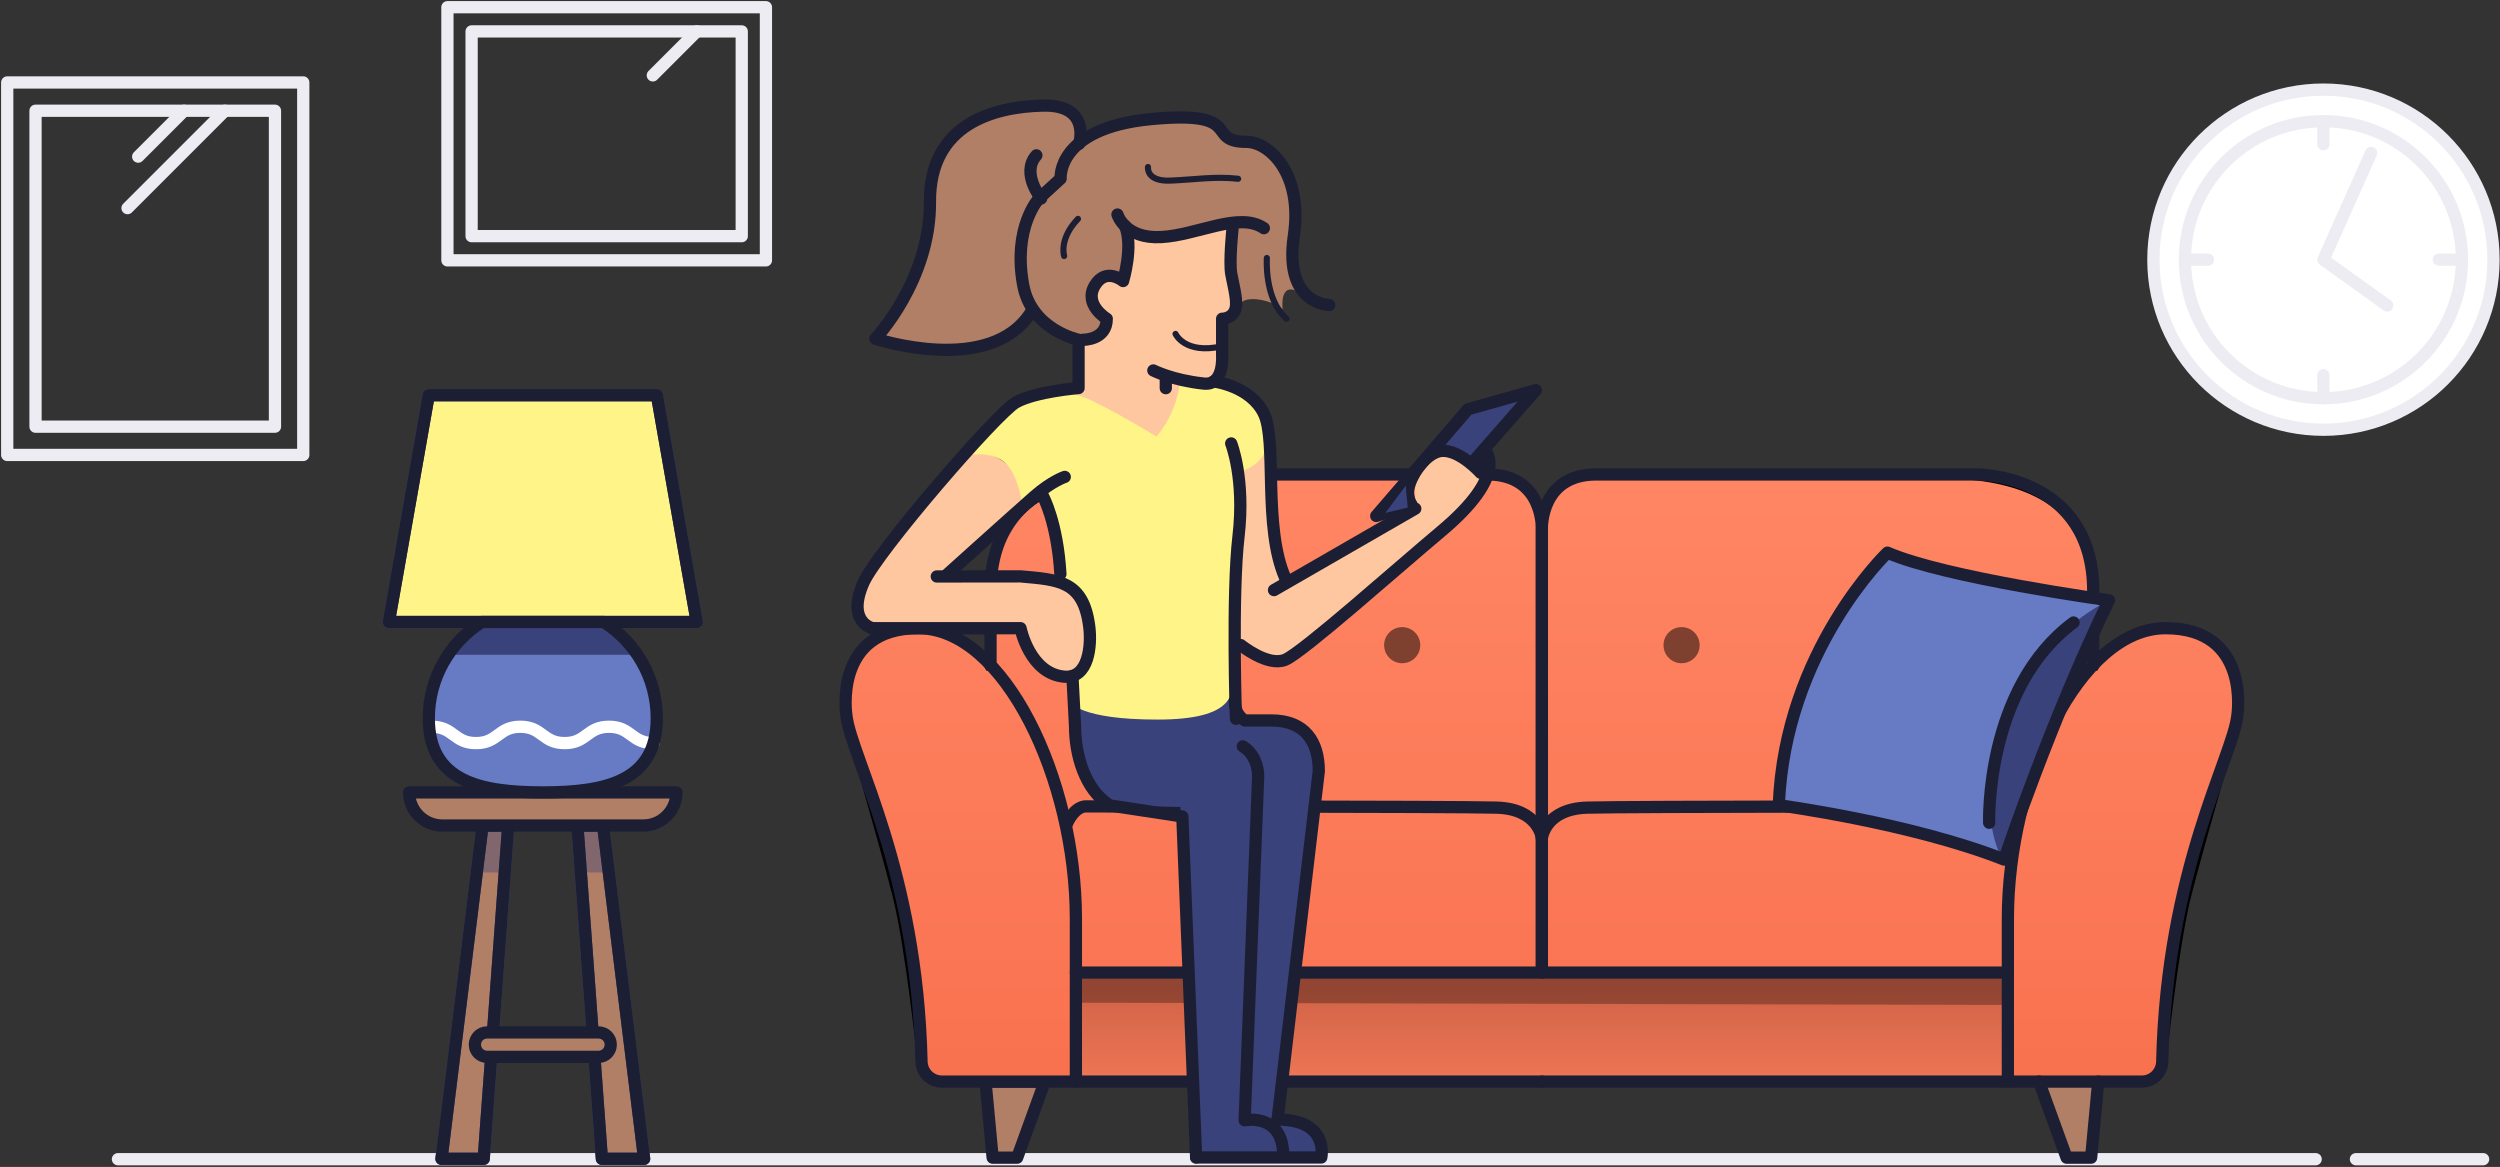 <svg fill="none" height="323" viewBox="0 0 692 323" width="692" xmlns="http://www.w3.org/2000/svg" xmlns:xlink="http://www.w3.org/1999/xlink"><rect x="0" y="0" width="692" height="323" fill="#333333" stroke="none"/><linearGradient id="a"><stop offset="0" stop-color="#ff8563"/><stop offset=".986" stop-color="#f97250"/></linearGradient><linearGradient id="b" gradientUnits="userSpaceOnUse" x1="432.895" x2="432.895" xlink:href="#a" y1="138.799" y2="296.406"/><linearGradient id="c" gradientUnits="userSpaceOnUse" x1="240.261" x2="240.261" xlink:href="#a" y1="138.799" y2="296.406"/><linearGradient id="d" gradientUnits="userSpaceOnUse" x1="539.789" x2="539.789" y1="298.101" y2="271.66"><stop offset=".021" stop-color="#eb7554"/><stop offset=".972" stop-color="#d06247"/></linearGradient><mask id="e" fill="#000" height="172" maskUnits="userSpaceOnUse" width="196" x="424.794" y="129.328"><path d="m424.794 129.328h196v172h-196z" fill="#fff"/><path clip-rule="evenodd" d="m598.513 293.847s3.304-31.85 6.911-46.059c3.607-14.208 13.874-49.665 13.874-49.665s2.994-24.242-19.879-24.242c0 0-13.557-.536-19.91 11.258v-21.441s4.709-32.37-42.168-32.37c-46.878 0-95.516 0-95.516 0s-15.031.249-15.031 15.031v147.488l5.093 5.537h155.865s10.761 1.866 10.761-5.537z" fill="#000" fill-rule="evenodd"/></mask><mask id="f" fill="#000" height="172" maskUnits="userSpaceOnUse" width="196" x="232.16" y="129.328"><path d="m232.16 129.328h196v172h-196z" fill="#fff"/><path clip-rule="evenodd" d="m255.074 293.847s-3.305-31.85-6.911-46.059c-3.607-14.208-13.874-49.665-13.874-49.665s-2.995-24.242 19.879-24.242c0 0 13.556-.536 19.91 11.258v-21.441s-4.71-32.37 42.168-32.37h95.516s15.031.249 15.031 15.031v147.488l-5.093 5.537h-155.865s-10.761 1.866-10.761-5.537z" fill="#000" fill-rule="evenodd"/></mask><path d="m640.97 320.867h-608.322" stroke="#ececf2" stroke-linecap="round" stroke-linejoin="round" stroke-width="3.394"/><path clip-rule="evenodd" d="m272.783 299.383 1.979 21.056h6.789l7.641-21.056" fill="#b17f65" fill-rule="evenodd"/><path d="m272.783 299.383h16.409l-7.641 21.056h-6.789z" style="fill-rule:evenodd;clip-rule:evenodd;stroke:#1c1f34;stroke-width:3.394;stroke-linecap:round;stroke-linejoin:round"/><path clip-rule="evenodd" d="m598.513 293.847s3.304-31.85 6.911-46.059c3.607-14.208 13.874-49.665 13.874-49.665s2.994-24.242-19.879-24.242c0 0-13.557-.536-19.91 11.258v-21.441s4.709-32.37-42.168-32.37c-46.878 0-95.516 0-95.516 0s-15.031.249-15.031 15.031v147.488l5.093 5.537h155.865s10.761 1.866 10.761-5.537z" fill="url(#b)" fill-rule="evenodd"/><path d="m619.298 198.123 1.086.315.025-.087.011-.089zm-19.879-24.242-.045 1.13.023.001h.022zm-19.91 11.258h-1.132l2.128.536zm0-21.441-1.12-.163-.012.081v.082zm-137.684-32.37v-1.131h-.01-.009zm-15.031 162.519h-1.131v.441l.298.325zm5.093 5.537-.832.766.336.365h.496zm155.865 0 .193-1.115-.096-.017h-.097zm10.761-5.537c1.125.117 1.125.117 1.125.116 0 0 0 0 0-.001 0 0 0-.002.001-.004 0-.004.001-.009.001-.017.002-.015.004-.038.008-.068.006-.06.015-.15.028-.268.025-.236.062-.584.111-1.032.097-.897.24-2.195.423-3.796.365-3.204.89-7.623 1.528-12.484 1.277-9.744 2.998-21.196 4.783-28.226l-2.193-.557c-1.823 7.178-3.558 18.756-4.834 28.489-.639 4.877-1.166 9.309-1.533 12.521-.183 1.606-.326 2.908-.424 3.809-.049.45-.086.8-.111 1.038-.013.118-.022.209-.029.27-.003.031-.005.054-.007.07-.001.007-.001.013-.002.017v.005.001s0 0 1.125.117zm8.008-45.78c1.798-7.087 5.262-19.488 8.281-30.131 1.508-5.318 2.904-10.193 3.922-13.738.51-1.773.925-3.213 1.212-4.21.144-.499.256-.886.332-1.149.038-.132.067-.232.087-.299.01-.034.017-.06.022-.077.002-.008.004-.015.005-.019.001-.002.002-.004.002-.005v-.001s0 0-1.086-.315c-1.087-.315-1.087-.315-1.087-.314 0 0 0 0-.001.001 0 .001 0 .003-.001.005-.001.004-.003.011-.006.019-.005.017-.012.043-.022.077-.019.067-.048.168-.086.299-.077.264-.189.652-.333 1.151-.287.997-.703 2.438-1.212 4.212-1.019 3.547-2.416 8.424-3.925 13.746-3.017 10.638-6.49 23.069-8.297 30.191zm12.777-49.944c1.122.139 1.122.138 1.123.137 0 0 0-.001 0-.002s0-.003 0-.005c.001-.004.002-.01.002-.017.002-.015.004-.035.007-.061.006-.051.013-.126.022-.221.018-.19.04-.463.059-.809.039-.692.067-1.673.028-2.848-.079-2.343-.43-5.495-1.535-8.667-1.106-3.177-2.983-6.415-6.137-8.856-3.164-2.449-7.52-4.025-13.448-4.025v2.263c5.508 0 9.355 1.455 12.063 3.551 2.718 2.104 4.381 4.927 5.385 7.811 1.006 2.888 1.336 5.797 1.41 7.999.037 1.098.011 2.01-.025 2.645-.018.317-.038.564-.053.729-.008.082-.014.145-.018.185-.002.02-.004.034-.005.043-.001.004-.001.007-.001.009v.001s0-.001 1.123.138zm-19.879-24.242c.045-1.131.044-1.131.044-1.131-.001 0-.001 0-.002 0s-.002 0-.004 0c-.003 0-.006 0-.011 0-.009-.001-.022-.001-.037-.001-.032-.001-.076-.002-.132-.003-.112-.001-.273-.001-.478.004-.408.009-.991.035-1.708.105-1.431.14-3.405.455-5.59 1.155-4.372 1.4-9.634 4.365-12.988 10.592l1.992 1.073c2.999-5.567 7.692-8.231 11.687-9.511 1.999-.64 3.81-.929 5.12-1.057.653-.064 1.179-.087 1.537-.095.179-.004.315-.004.404-.003.045 0 .078.001.098.002h.021.004-.001s-.001 0 .044-1.13zm-18.779 11.258v-21.441h-2.263v21.441zm-1.131-21.441c1.119.163 1.119.162 1.12.161 0-.001 0-.002 0-.003 0-.002.001-.005.001-.008.001-.006.002-.014.003-.023.003-.02.007-.048.011-.083.008-.07.02-.17.032-.298.025-.256.054-.625.074-1.09.039-.928.039-2.245-.112-3.822-.302-3.149-1.212-7.363-3.655-11.586-4.938-8.534-15.919-16.749-39.642-16.749v2.262c23.154 0 33.257 7.97 37.684 15.621 2.239 3.869 3.081 7.748 3.361 10.668.14 1.458.139 2.67.103 3.511-.017.421-.044.748-.065.966-.01.109-.02.19-.026.243-.003.026-.006.045-.007.056-.001.006-.002.009-.002.011 0 .001 0 .002 0 .001 0-.001 0-.001 1.12.162zm-42.168-33.501c-.092 0-.183 0-.275 0s-.183 0-.275 0c-.091 0-.183 0-.274 0-.092 0-.184 0-.275 0-.092 0-.184 0-.275 0-.092 0-.183 0-.275 0s-.183 0-.275 0-.183 0-.275 0c-.091 0-.183 0-.275 0-.091 0-.183 0-.275 0-.091 0-.183 0-.275 0-.091 0-.183 0-.275 0-.091 0-.183 0-.275 0-.091 0-.183 0-.275 0-.091 0-.183 0-.275 0-.091 0-.183 0-.275 0-.091 0-.183 0-.275 0-.091 0-.183 0-.275 0-.091 0-.183 0-.275 0-.091 0-.183 0-.275 0s-.183 0-.275 0-.183 0-.275 0-.183 0-.275 0-.183 0-.275 0-.183 0-.275 0-.183 0-.275 0-.183 0-.275 0c-.091 0-.183 0-.275 0-.091 0-.183 0-.275 0-.091 0-.183 0-.275 0-.091 0-.183 0-.274 0-.092 0-.184 0-.275 0-.092 0-.183 0-.275 0s-.183 0-.275 0c-.091 0-.183 0-.274 0-.092 0-.184 0-.275 0-.092 0-.183 0-.275 0-.091 0-.183 0-.274 0-.092 0-.183 0-.275 0-.091 0-.183 0-.274 0-.092 0-.183 0-.275 0-.091 0-.183 0-.274 0-.092 0-.183 0-.275 0-.091 0-.183 0-.274 0s-.183 0-.274 0c-.092 0-.183 0-.274 0-.092 0-.183 0-.275 0-.091 0-.182 0-.274 0-.091 0-.182 0-.274 0-.091 0-.182 0-.273 0-.092 0-.183 0-.274 0-.092 0-.183 0-.274 0s-.183 0-.274 0-.182 0-.273 0c-.092 0-.183 0-.274 0s-.182 0-.273 0-.183 0-.274 0-.182 0-.273 0-.182 0-.273 0-.182 0-.273 0-.182 0-.273 0-.182 0-.273 0-.182 0-.273 0-.182 0-.273 0c-.09 0-.181 0-.272 0s-.182 0-.273 0c-.09 0-.181 0-.272 0s-.182 0-.272 0c-.091 0-.182 0-.272 0-.091 0-.182 0-.272 0-.091 0-.182 0-.272 0-.091 0-.182 0-.272 0-.091 0-.181 0-.272 0-.09 0-.181 0-.271 0-.091 0-.181 0-.272 0-.09 0-.181 0-.271 0s-.181 0-.271 0c-.091 0-.181 0-.271 0-.091 0-.181 0-.271 0s-.181 0-.271 0-.18 0-.271 0c-.09 0-.18 0-.27 0s-.18 0-.27 0-.181 0-.271 0-.18 0-.27 0-.18 0-.269 0c-.09 0-.18 0-.27 0s-.18 0-.27 0-.179 0-.269 0-.18 0-.269 0c-.09 0-.18 0-.27 0-.089 0-.179 0-.268 0-.09 0-.18 0-.269 0-.09 0-.179 0-.269 0-.089 0-.179 0-.268 0-.09 0-.179 0-.269 0-.089 0-.178 0-.268 0-.089 0-.178 0-.267 0-.09 0-.179 0-.268 0s-.179 0-.268 0-.178 0-.267 0-.178 0-.267 0-.178 0-.267 0-.178 0-.267 0-.178 0-.267 0c-.088 0-.177 0-.266 0s-.177 0-.266 0-.177 0-.266 0-.177 0-.266 0c-.088 0-.177 0-.265 0-.089 0-.177 0-.266 0-.088 0-.177 0-.265 0s-.177 0-.265 0-.176 0-.265 0c-.088 0-.176 0-.264 0s-.176 0-.265 0c-.088 0-.176 0-.264 0s-.176 0-.263 0c-.088 0-.176 0-.264 0s-.176 0-.263 0c-.088 0-.176 0-.264 0-.087 0-.175 0-.263 0-.087 0-.175 0-.262 0-.088 0-.175 0-.263 0-.087 0-.175 0-.262 0s-.175 0-.262 0-.175 0-.262 0-.174 0-.261 0-.174 0-.261 0c-.088 0-.175 0-.261 0-.087 0-.174 0-.261 0s-.174 0-.261 0-.173 0-.26 0-.173 0-.26 0-.173 0-.26 0c-.086 0-.173 0-.259 0-.087 0-.173 0-.259 0-.087 0-.173 0-.259 0s-.173 0-.259 0-.172 0-.258 0-.172 0-.258 0-.172 0-.258 0-.172 0-.258 0c-.085 0-.171 0-.257 0s-.171 0-.257 0-.171 0-.257 0c-.085 0-.171 0-.256 0s-.171 0-.256 0-.171 0-.256 0-.17 0-.255 0c-.086 0-.171 0-.256 0s-.17 0-.255 0-.169 0-.254 0-.17 0-.255 0c-.084 0-.169 0-.254 0-.084 0-.169 0-.253 0-.085 0-.169 0-.254 0-.084 0-.168 0-.253 0-.084 0-.168 0-.252 0-.085 0-.169 0-.253 0s-.168 0-.252 0-.168 0-.252 0-.168 0-.251 0c-.084 0-.168 0-.251 0-.084 0-.168 0-.251 0-.084 0-.167 0-.251 0-.083 0-.167 0-.25 0s-.167 0-.25 0-.166 0-.249 0-.166 0-.249 0-.166 0-.249 0-.166 0-.249 0c-.082 0-.165 0-.248 0-.082 0-.165 0-.247 0-.083 0-.165 0-.248 0-.082 0-.165 0-.247 0s-.164 0-.247 0c-.082 0-.164 0-.246 0s-.164 0-.246 0-.164 0-.246 0c-.081 0-.163 0-.245 0-.081 0-.163 0-.245 0-.081 0-.163 0-.244 0-.082 0-.163 0-.244 0-.082 0-.163 0-.244 0s-.162 0-.243 0c-.082 0-.163 0-.243 0-.081 0-.162 0-.243 0s-.162 0-.242 0c-.081 0-.162 0-.242 0-.081 0-.161 0-.242 0-.08 0-.16 0-.241 0-.08 0-.16 0-.24 0-.081 0-.161 0-.241 0s-.16 0-.24 0c-.079 0-.159 0-.239 0s-.16 0-.239 0c-.08 0-.159 0-.239 0-.079 0-.159 0-.238 0-.08 0-.159 0-.238 0s-.158 0-.238 0c-.079 0-.158 0-.237 0s-.157 0-.236 0-.158 0-.236 0c-.079 0-.158 0-.236 0-.079 0-.157 0-.236 0-.078 0-.156 0-.235 0-.078 0-.156 0-.234 0s-.156 0-.234 0-.156 0-.234 0-.155 0-.233 0-.155 0-.233 0c-.077 0-.155 0-.232 0-.078 0-.155 0-.232 0s-.155 0-.232 0-.154 0-.231 0-.154 0-.23 0c-.077 0-.154 0-.23 0-.077 0-.154 0-.23 0-.077 0-.153 0-.229 0-.077 0-.153 0-.229 0s-.153 0-.229 0-.152 0-.227 0c-.076 0-.152 0-.228 0s-.151 0-.227 0c-.075 0-.151 0-.226 0-.076 0-.151 0-.226 0-.076 0-.151 0-.226 0s-.15 0-.225 0-.15 0-.224 0c-.075 0-.15 0-.225 0-.074 0-.149 0-.223 0-.075 0-.149 0-.223 0-.075 0-.149 0-.223 0s-.148 0-.222 0-.148 0-.222 0-.147 0-.221 0-.147 0-.221 0c-.073 0-.147 0-.22 0s-.147 0-.22 0-.146 0-.219 0-.146 0-.219 0c-.072 0-.145 0-.218 0-.072 0-.145 0-.217 0-.073 0-.145 0-.218 0-.072 0-.144 0-.216 0s-.145 0-.217 0c-.071 0-.143 0-.215 0s-.144 0-.215 0c-.072 0-.143 0-.215 0-.071 0-.143 0-.214 0s-.142 0-.214 0c-.071 0-.142 0-.213 0-.07 0-.141 0-.212 0s-.141 0-.212 0-.141 0-.211 0c-.071 0-.141 0-.211 0-.071 0-.141 0-.211 0s-.14 0-.209 0c-.07 0-.14 0-.21 0-.069 0-.139 0-.208 0-.07 0-.139 0-.209 0-.069 0-.138 0-.207 0s-.138 0-.207 0-.138 0-.207 0-.137 0-.206 0c-.068 0-.137 0-.205 0-.069 0-.137 0-.205 0s-.136 0-.204 0-.136 0-.204 0-.136 0-.203 0c-.068 0-.135 0-.203 0-.067 0-.135 0-.202 0s-.134 0-.201 0-.134 0-.201 0-.134 0-.2 0c-.067 0-.134 0-.2 0-.067 0-.133 0-.199 0s-.133 0-.199 0-.132 0-.198 0-.131 0-.197 0-.131 0-.197 0c-.065 0-.131 0-.196 0s-.13 0-.195 0c-.066 0-.131 0-.195 0-.065 0-.13 0-.195 0-.064 0-.129 0-.194 0-.064 0-.128 0-.193 0-.064 0-.128 0-.192 0s-.128 0-.192 0-.128 0-.191 0c-.064 0-.128 0-.191 0-.064 0-.127 0-.19 0s-.127 0-.19 0-.126 0-.189 0c-.062 0-.125 0-.188 0-.062 0-.125 0-.187 0-.063 0-.125 0-.187 0-.063 0-.125 0-.187 0s-.124 0-.185 0c-.062 0-.124 0-.185 0-.062 0-.123 0-.185 0-.061 0-.122 0-.184 0-.061 0-.122 0-.183 0s-.121 0-.182 0-.122 0-.182 0c-.061 0-.121 0-.181 0-.061 0-.121 0-.181 0s-.12 0-.18 0-.119 0-.179 0-.119 0-.179 0c-.059 0-.118 0-.177 0-.06 0-.119 0-.178 0s-.118 0-.176 0c-.059 0-.118 0-.176 0-.059 0-.117 0-.175 0-.059 0-.117 0-.175 0s-.116 0-.174 0-.116 0-.173 0c-.058 0-.115 0-.173 0-.057 0-.114 0-.172 0-.057 0-.114 0-.171 0s-.114 0-.17 0c-.057 0-.114 0-.17 0-.057 0-.113 0-.169 0-.057 0-.113 0-.169 0s-.112 0-.167 0c-.056 0-.112 0-.167 0-.056 0-.111 0-.167 0-.055 0-.11 0-.165 0-.056 0-.111 0-.165 0-.055 0-.11 0-.165 0-.054 0-.109 0-.163 0-.055 0-.109 0-.163 0s-.108 0-.162 0-.108 0-.162 0c-.053 0-.107 0-.16 0-.054 0-.107 0-.16 0s-.106 0-.159 0-.106 0-.159 0-.105 0-.158 0c-.052 0-.105 0-.157 0s-.104 0-.156 0-.104 0-.156 0c-.051 0-.103 0-.155 0-.051 0-.102 0-.154 0-.051 0-.102 0-.153 0s-.102 0-.153 0c-.05 0-.101 0-.152 0-.05 0-.1 0-.151 0-.05 0-.1 0-.15 0s-.1 0-.15 0-.099 0-.149 0c-.049 0-.099 0-.148 0s-.098 0-.147 0-.098 0-.147 0-.097 0-.146 0c-.048 0-.097 0-.145 0s-.096 0-.144 0-.096 0-.144 0c-.047 0-.095 0-.143 0-.047 0-.094 0-.142 0-.047 0-.094 0-.141 0s-.094 0-.14 0c-.047 0-.094 0-.14 0s-.093 0-.139 0-.092 0-.138 0-.092 0-.137 0c-.046 0-.092 0-.137 0s-.091 0-.136 0-.09 0-.135 0-.089 0-.134 0c-.044 0-.089 0-.133 0-.045 0-.089 0-.133 0s-.088 0-.132 0c-.043 0-.087 0-.131 0-.043 0-.086 0-.13 0-.043 0-.086 0-.129 0s-.086 0-.129 0c-.042 0-.085 0-.127 0-.043 0-.085 0-.127 0s-.084 0-.126 0-.084 0-.126 0c-.041 0-.083 0-.124 0s-.083 0-.124 0-.082 0-.122 0c-.041 0-.082 0-.122 0-.041 0-.081 0-.122 0-.04 0-.08 0-.12 0s-.08 0-.119 0c-.04 0-.08 0-.119 0s-.079 0-.118 0-.078 0-.117 0-.077 0-.116 0c-.038 0-.077 0-.115 0s-.076 0-.114 0-.076 0-.114 0-.075 0-.113 0c-.037 0-.074 0-.112 0-.037 0-.074 0-.111 0-.036 0-.073 0-.11 0-.036 0-.073 0-.109 0s-.072 0-.108 0-.072 0-.108 0-.071 0-.106 0c-.036 0-.071 0-.106 0s-.07 0-.105 0-.07 0-.104 0c-.035 0-.069 0-.103 0-.035 0-.069 0-.103 0s-.067 0-.101 0-.067 0-.101 0c-.033 0-.066 0-.099 0s-.066 0-.099 0-.065 0-.098 0c-.032 0-.064 0-.097 0-.032 0-.064 0-.096 0s-.063 0-.095 0c-.031 0-.063 0-.094 0s-.062 0-.093 0-.062 0-.093 0c-.03 0-.061 0-.091 0-.031 0-.061 0-.091 0s-.06 0-.09 0c-.029 0-.059 0-.088 0-.03 0-.059 0-.088 0s-.058 0-.087 0-.058 0-.086 0c-.029 0-.057 0-.085 0-.029 0-.057 0-.085 0-.027 0-.055 0-.083 0-.027 0-.055 0-.082 0s-.055 0-.081 0c-.027 0-.054 0-.081 0s-.053 0-.079 0c-.027 0-.053 0-.079 0s-.052 0-.078 0c-.025 0-.051 0-.076 0-.026 0-.051 0-.076 0s-.05 0-.075 0-.049 0-.074 0c-.024 0-.048 0-.073 0-.024 0-.048 0-.072 0-.023 0-.047 0-.07 0-.024 0-.047 0-.07 0-.024 0-.047 0-.07 0-.022 0-.045 0-.068 0-.022 0-.045 0-.067 0s-.044 0-.066 0-.043 0-.065 0-.043 0-.064 0-.043 0-.063 0c-.021 0-.042 0-.063 0-.02 0-.041 0-.061 0s-.04 0-.06 0-.04 0-.06 0c-.019 0-.039 0-.058 0s-.038 0-.057 0-.038 0-.057 0c-.018 0-.037 0-.055 0s-.036 0-.054 0-.036 0-.054 0c-.017 0-.035 0-.052 0s-.034 0-.051 0-.034 0-.051 0c-.016 0-.033 0-.049 0s-.032 0-.048 0-.032 0-.048 0c-.015 0-.031 0-.046 0s-.03 0-.045 0-.03 0-.044 0c-.015 0-.029 0-.044 0-.014 0-.028 0-.042 0s-.027 0-.041 0-.027 0-.04 0-.026 0-.039 0-.026 0-.038 0c-.013 0-.025 0-.038 0-.012 0-.024 0-.036 0-.011 0-.023 0-.035 0-.011 0-.022 0-.033 0-.012 0-.023 0-.033 0-.011 0-.022 0-.032 0-.011 0-.021 0-.031 0s-.02 0-.03 0-.019 0-.029 0c-.009 0-.018 0-.027 0s-.018 0-.027 0c-.008 0-.017 0-.025 0-.009 0-.017 0-.025 0s-.016 0-.023 0c-.008 0-.015 0-.023 0-.007 0-.014 0-.021 0s-.013 0-.02 0-.013 0-.019 0-.012 0-.018 0-.012 0-.017 0c-.006 0-.011 0-.016 0s-.01 0-.015 0-.009 0-.014 0c-.004 0-.008 0-.012 0s-.008 0-.012 0-.007 0-.01 0c-.004 0-.007 0-.01 0s-.005 0-.008 0-.005 0-.007 0-.004 0-.006 0-.004 0-.005 0c-.002 0-.003 0-.004 0s-.002 0-.003 0-.001 0-.002 0v1.131 1.131h.002.003.004.005.006.007.008.01.01.012.012.014.015.016.017.018.019.02.021.023.023.025.025.027.027.029.03.031.032.033.033.035.036.038.038.039.04.041.042.044.044.045.046.048.048.049.051.051.052.054.054.055.057.057.058.06.06.061.063.063.064.065.066.067.068.07.07.07.072.073.074.075.076.076.078.079.079.081.081.082.083.085.085.086.087.088.088.09.091.091.093.093.094.095.096.097.098.099.099.101.101.103.103.104.105.106.106.108.108.109.11.111.112.113.114.114.115.116.117.118.119.119.12.122.122.122.124.124.126.126.127.127.129.129.13.131.132.133.133.134.135.136.137.137.138.139.14.14.141.142.143.144.144.145.146.147.147.148.149.15.15.151.152.153.153.154.155.156.156.157.158.159.159.16.16.162.162.163.163.165.165.165.167.167.167.169.169.17.17.171.172.173.173.174.175.175.176.176.178.177.179.179.18.181.181.182.182.183.184.185.185.185.187.187.187.188.189.19.19.191.191.192.192.193.194.195.195.195.196.197.197.198.199.199.2.2.201.201.202.203.203.204.204.205.205.206.207.207.207.209.208.21.209.211.211.211.212.212.213.214.214.215.215.215.217.216.218.217.218.219.219.22.22.221.221.222.222.223.223.223.225.224.225.226.226.226.227.228.227.229.229.229.23.23.23.231.232.232.232.233.233.234.234.234.235.236.236.236.236.237.238.238.238.239.239.239.24.241.24.241.242.242.242.243.243.243.244.244.244.245.245.246.246.246.247.247.248.247.248.249.249.249.249.25.25.251.251.251.251.252.252.253.252.253.254.253.254.255.254.255.256.255.256.256.256.257.257.257.258.258.258.258.259.259.259.259.26.26.26.261.261.261.261.261.262.262.262.263.262.263.264.263.264.263.264.265.264.265.265.265.266.265.266.266.266.266.267.267.267.267.267.268.268.267.268.269.268.269.269.268.27.269.269.27.27.269.27.271.27.27.271.271.271.271.271.271.272.271.272.272.272.272.272.272.272.273.272.273.273.273.273.273.273.273.274.273.274.273.274.274.274.273.274.274.275.274.274.274.275.274.275.274.275.274.275.275.274.275.275.275.274.275.275.275.275.275.275.275.275.275.275.275.275.275.275.275.275.275.275.275.275.275.275.275.275.275.275.275.274.275.275zm-95.516 1.131c-.019-1.131-.02-1.131-.02-1.131s-.001 0-.002 0-.002 0-.004 0c-.003 0-.008 0-.013 0-.01.001-.024.001-.041.002-.035.001-.083.003-.145.006-.123.006-.298.016-.519.036-.44.038-1.062.109-1.806.244-1.481.267-3.473.788-5.478 1.807-2.009 1.021-4.054 2.554-5.594 4.852-1.546 2.306-2.54 5.317-2.54 9.215h2.262c0-3.493.885-6.057 2.157-7.955 1.278-1.906 2.991-3.206 4.74-4.095 1.753-.891 3.518-1.356 4.855-1.598.666-.12 1.218-.183 1.6-.216.19-.017.338-.026.435-.031.048-.002.084-.003.106-.004.011 0 .019-.001.023-.001h.004s0 0-.001 0c0 0 0 0-.019-1.131zm-16.162 15.031v147.488h2.262v-147.488zm.298 148.254 5.094 5.537 1.665-1.532-5.093-5.537zm5.926 5.902h155.865v-2.263h-155.865zm155.865-1.131c-.194 1.114-.193 1.114-.193 1.115h.001.003c.002.001.005.001.009.002.007.001.017.003.029.005.025.004.059.009.103.016.088.013.213.031.37.05.315.039.76.086 1.293.117 1.057.062 2.496.067 3.955-.182 1.447-.247 3.019-.76 4.246-1.813 1.272-1.092 2.076-2.683 2.076-4.847h-2.263c0 1.537-.54 2.489-1.287 3.13-.79.679-1.909 1.087-3.152 1.299-1.23.21-2.483.211-3.443.154-.476-.028-.871-.069-1.145-.103-.137-.017-.243-.032-.313-.043-.035-.005-.061-.009-.077-.012-.008-.001-.014-.002-.017-.003-.002 0-.003 0-.003 0 .001 0 .001 0-.192 1.115z" fill="#000" mask="url(#e)"/><path clip-rule="evenodd" d="m255.074 293.847s-3.305-31.85-6.911-46.059c-3.607-14.208-13.874-49.665-13.874-49.665s-2.995-24.242 19.879-24.242c0 0 13.556-.536 19.91 11.258v-21.441s-4.71-32.37 42.168-32.37h95.516s15.031.249 15.031 15.031v147.488l-5.093 5.537h-155.865s-10.761 1.866-10.761-5.537z" fill="url(#c)" fill-rule="evenodd"/><path d="m234.289 198.123-1.123.139.011.089.025.087zm19.879-24.242v1.131h.022l.022-.001zm19.91 11.258-.996.536 2.127-.536zm0-21.441h1.131v-.082l-.011-.081zm137.684-32.37.019-1.131h-.01-.009zm15.031 162.519.832.766.299-.325v-.441zm-5.093 5.537v1.131h.496l.336-.365zm-155.865 0v-1.132h-.097l-.096.017zm-10.761-5.537c1.125-.117 1.125-.117 1.125-.117v-.001c0-.001 0-.003 0-.005-.001-.004-.001-.01-.002-.017-.002-.016-.004-.039-.008-.07-.006-.061-.015-.152-.028-.27-.025-.238-.063-.588-.111-1.038-.098-.901-.241-2.203-.425-3.809-.366-3.212-.893-7.644-1.533-12.521-1.276-9.733-3.011-21.311-4.833-28.489l-2.193.557c1.785 7.03 3.505 18.482 4.783 28.226.637 4.861 1.163 9.28 1.528 12.484.183 1.601.326 2.899.423 3.796.049.448.086.796.111 1.032.012.118.022.208.028.268.003.03.006.053.007.068.001.008.002.013.002.017v.004c.001.001.001.001.001.001 0 .001 0 .001 1.125-.116zm-5.815-46.337c-1.808-7.122-5.28-19.553-8.297-30.191-1.509-5.322-2.906-10.199-3.925-13.746-.51-1.774-.925-3.215-1.213-4.212-.144-.499-.256-.887-.332-1.151-.038-.131-.067-.232-.087-.299-.009-.034-.017-.06-.022-.077-.002-.008-.004-.015-.005-.019-.001-.002-.001-.004-.002-.005 0-.001 0-.001 0-.001 0-.001 0-.001-1.087.314s-1.087.315-1.086.315v.001c0 .001.001.003.001.005.002.004.003.011.006.019.005.017.012.043.022.077.019.067.048.167.086.299.076.263.188.65.332 1.149.288.997.703 2.437 1.212 4.21 1.019 3.545 2.415 8.42 3.923 13.738 3.018 10.643 6.482 23.044 8.281 30.131zm-14.97-49.387c1.123-.139 1.123-.138 1.123-.138s0 0 0-.001c0-.002-.001-.005-.001-.009-.001-.009-.003-.023-.005-.043-.004-.04-.011-.103-.018-.185-.016-.165-.036-.412-.053-.729-.036-.635-.063-1.547-.026-2.645.075-2.202.405-5.111 1.41-7.999 1.005-2.884 2.668-5.707 5.386-7.811 2.707-2.096 6.554-3.551 12.063-3.551v-2.263c-5.929 0-10.285 1.576-13.449 4.025-3.153 2.441-5.03 5.679-6.136 8.856-1.105 3.172-1.456 6.324-1.535 8.667-.04 1.175-.011 2.156.028 2.848.019.346.041.619.058.809.009.095.017.17.022.221.003.026.006.046.007.061.001.007.002.013.002.017.001.002.001.004.001.005v.002c0 .001 0 .002 1.123-.137zm19.879-24.242c.044 1.13.044 1.13.044 1.13h-.001.003.021c.021-.001.054-.002.098-.002.09-.001.226-.001.405.003.358.008.883.031 1.537.095 1.31.128 3.121.417 5.12 1.057 3.994 1.28 8.688 3.944 11.687 9.511l1.992-1.073c-3.355-6.227-8.616-9.192-12.989-10.592-2.184-.7-4.159-1.015-5.59-1.155-.716-.07-1.299-.096-1.708-.105-.204-.005-.365-.005-.477-.004-.056.001-.101.002-.132.003-.016 0-.028 0-.037.001-.005 0-.009 0-.012 0-.001 0-.002 0-.003 0s-.002 0-.002 0-.001 0 .044 1.131zm21.041 11.258v-21.441h-2.262v21.441zm-1.131-21.441c1.12-.163 1.12-.163 1.12-.162 0 .001 0 0 0-.001-.001-.002-.001-.005-.002-.011-.001-.011-.004-.03-.007-.056-.007-.053-.016-.134-.026-.243-.022-.218-.048-.545-.066-.966-.035-.841-.036-2.053.104-3.511.28-2.92 1.122-6.799 3.361-10.668 4.427-7.651 14.53-15.621 37.684-15.621v-2.262c-23.724 0-34.705 8.215-39.642 16.749-2.444 4.223-3.354 8.437-3.656 11.586-.151 1.577-.15 2.894-.111 3.822.019.465.049.834.074 1.09.012.128.023.228.032.298.004.035.008.063.01.083.002.009.003.017.004.023 0 .003 0 .006.001.008v.003c0 .001 0 .002 1.12-.161zm42.168-31.239h.275.274.275.275.275.275.275.275.274.275.275.275.275.275.275.275.275.276.275.275.275.275.275.275.275.275.275.274.275.275.275.275.275.274.275.275.275.274.275.274.275.274.274.275.274.274.274.274.274.274.274.274.273.274.274.273.273.274.273.273.273.273.273.272.273.272.273.272.272.272.272.272.272.271.272.271.271.271.271.271.27.271.27.27.27.27.27.269.27.269.269.269.269.269.268.268.268.268.268.267.268.267.267.267.266.267.266.266.266.265.266.265.265.264.265.264.264.264.264.263.263.263.263.262.263.262.261.262.261.261.261.26.261.26.259.26.259.259.259.258.258.258.257.258.257.256.257.256.256.255.255.255.255.254.254.254.253.253.253.253.252.252.251.251.251.25.251.249.25.249.249.248.248.248.248.247.246.247.246.245.245.245.245.244.244.243.243.243.242.242.241.241.241.24.24.24.239.239.238.238.237.237.237.236.236.235.235.235.234.234.233.233.232.232.231.231.231.23.23.229.229.228.228.228.226.227.226.226.225.224.224.224.223.223.222.222.221.22.221.219.22.218.219.217.217.217.216.216.215.215.214.213.213.213.212.211.211.21.21.209.209.208.208.207.207.206.205.205.204.204.203.203.202.201.201.2.2.199.198.198.198.196.197.195.195.194.194.193.193.192.191.191.19.189.189.188.188.187.186.186.185.185.183.183.183.182.181.181.179.18.178.178.177.177.176.175.175.174.173.172.172.172.17.17.169.168.168.167.167.165.165.164.164.163.162.161.161.16.159.159.157.157.157.155.155.154.154.152.152.151.151.15.148.149.147.147.145.146.144.143.143.142.142.14.14.139.138.137.137.135.135.135.133.132.132.131.13.13.128.128.127.126.125.125.123.123.122.121.121.119.119.117.117.117.115.114.114.112.112.111.11.11.108.108.106.106.105.104.103.102.102.1.1.099.097.097.096.096.094.093.093.091.091.089.089.088.087.086.085.084.083.083.081.081.079.079.077.077.076.075.073.073.072.071.07.069.068.067.067.065.064.063.062.062.06.059.059.057.056.056.054.053.053.051.05.05.048.047.047.045.044.043.043.041.04.039.038.037.036.035.034.033.032.031.03.028.028.027.025.025.023.022.022.02.019.018.017.016.015.013.013.012.01.009.009.007.006.005.004.003.001c.001 0 .001 0 .001-1.131s0-1.131-.001-1.131h-.001c-.001 0-.002 0-.003 0s-.002 0-.004 0c-.001 0-.003 0-.005 0s-.004 0-.006 0-.005 0-.007 0c-.003 0-.006 0-.009 0-.002 0-.006 0-.009 0s-.007 0-.01 0c-.004 0-.008 0-.012 0s-.008 0-.013 0c-.004 0-.009 0-.013 0-.005 0-.01 0-.015 0s-.011 0-.016 0c-.006 0-.011 0-.017 0s-.012 0-.018 0-.013 0-.019 0c-.007 0-.014 0-.02 0-.007 0-.014 0-.022 0-.007 0-.014 0-.022 0s-.015 0-.023 0-.017 0-.025 0-.017 0-.025 0c-.009 0-.018 0-.027 0s-.018 0-.028 0c-.009 0-.019 0-.028 0-.01 0-.02 0-.03 0s-.021 0-.031 0-.021 0-.032 0-.022 0-.033 0-.022 0-.034 0c-.011 0-.023 0-.035 0s-.024 0-.036 0-.024 0-.037 0c-.012 0-.025 0-.038 0s-.026 0-.039 0-.027 0-.04 0c-.014 0-.028 0-.041 0-.014 0-.028 0-.043 0-.014 0-.028 0-.043 0-.014 0-.029 0-.044 0s-.03 0-.045 0c-.016 0-.031 0-.047 0-.015 0-.031 0-.047 0s-.032 0-.048 0c-.017 0-.033 0-.05 0-.016 0-.033 0-.05 0s-.034 0-.051 0c-.018 0-.035 0-.053 0-.017 0-.035 0-.053 0s-.036 0-.054 0c-.019 0-.037 0-.056 0-.018 0-.037 0-.056 0s-.038 0-.057 0c-.02 0-.039 0-.059 0-.019 0-.039 0-.059 0s-.04 0-.06 0c-.021 0-.041 0-.062 0-.02 0-.041 0-.062 0s-.042 0-.063 0-.043 0-.064 0c-.022 0-.044 0-.065 0-.022 0-.044 0-.067 0-.022 0-.044 0-.067 0-.022 0-.045 0-.068 0s-.046 0-.069 0-.046 0-.07 0c-.023 0-.047 0-.071 0s-.048 0-.072 0-.048 0-.073 0c-.024 0-.049 0-.073 0-.025 0-.05 0-.075 0s-.051 0-.076 0-.051 0-.077 0c-.025 0-.051 0-.077 0s-.052 0-.079 0c-.026 0-.053 0-.079 0-.027 0-.054 0-.081 0s-.054 0-.081 0-.055 0-.083 0c-.027 0-.055 0-.083 0s-.056 0-.084 0-.057 0-.085 0c-.029 0-.057 0-.086 0s-.058 0-.087 0-.058 0-.088 0c-.029 0-.059 0-.089 0-.029 0-.059 0-.089 0s-.061 0-.091 0-.061 0-.091 0c-.031 0-.062 0-.093 0s-.062 0-.093 0c-.032 0-.063 0-.094 0-.032 0-.064 0-.096 0-.031 0-.063 0-.096 0-.032 0-.064 0-.097 0-.032 0-.065 0-.097 0-.033 0-.066 0-.099 0s-.066 0-.1 0c-.033 0-.067 0-.1 0-.034 0-.068 0-.102 0s-.068 0-.102 0-.069 0-.103 0c-.035 0-.069 0-.104 0s-.07 0-.105 0-.07 0-.106 0c-.035 0-.071 0-.106 0-.036 0-.072 0-.108 0s-.072 0-.108 0c-.037 0-.073 0-.11 0-.036 0-.073 0-.11 0s-.074 0-.111 0-.074 0-.112 0c-.037 0-.075 0-.112 0-.038 0-.076 0-.114 0s-.076 0-.114 0c-.039 0-.077 0-.115 0-.039 0-.078 0-.117 0-.038 0-.077 0-.117 0-.039 0-.078 0-.117 0-.04 0-.079 0-.119 0s-.079 0-.119 0-.08 0-.121 0c-.04 0-.08 0-.121 0-.04 0-.081 0-.122 0s-.082 0-.123 0-.082 0-.123 0c-.042 0-.083 0-.125 0-.041 0-.083 0-.125 0s-.084 0-.126 0-.085 0-.127 0-.085 0-.128 0c-.042 0-.085 0-.128 0s-.086 0-.13 0c-.043 0-.086 0-.13 0-.043 0-.087 0-.131 0s-.087 0-.132 0c-.044 0-.088 0-.132 0s-.089 0-.133 0c-.045 0-.09 0-.135 0-.044 0-.089 0-.135 0-.045 0-.09 0-.135 0-.046 0-.091 0-.137 0s-.091 0-.137 0-.092 0-.138 0c-.047 0-.093 0-.139 0-.047 0-.093 0-.14 0s-.093 0-.14 0-.094 0-.142 0c-.047 0-.094 0-.142 0-.047 0-.095 0-.143 0-.047 0-.095 0-.143 0s-.096 0-.144 0c-.049 0-.097 0-.146 0-.048 0-.097 0-.145 0-.049 0-.098 0-.147 0s-.098 0-.147 0c-.05 0-.099 0-.149 0-.049 0-.099 0-.148 0-.05 0-.1 0-.15 0s-.1 0-.151 0c-.05 0-.1 0-.151 0-.05 0-.101 0-.152 0-.05 0-.101 0-.152 0s-.102 0-.154 0c-.051 0-.102 0-.154 0-.051 0-.103 0-.155 0-.051 0-.103 0-.155 0s-.104 0-.157 0c-.052 0-.104 0-.157 0-.052 0-.105 0-.157 0-.053 0-.106 0-.159 0s-.106 0-.159 0-.107 0-.16 0c-.054 0-.107 0-.161 0-.053 0-.107 0-.161 0s-.108 0-.162 0-.109 0-.163 0-.109 0-.164 0c-.054 0-.109 0-.164 0s-.11 0-.165 0-.11 0-.165 0c-.056 0-.111 0-.167 0-.055 0-.111 0-.167 0s-.112 0-.168 0-.112 0-.168 0-.113 0-.169 0c-.057 0-.113 0-.17 0s-.114 0-.17 0c-.057 0-.114 0-.172 0-.057 0-.114 0-.172 0-.057 0-.114 0-.172 0s-.115 0-.173 0-.116 0-.174 0-.117 0-.175 0-.117 0-.175 0c-.059 0-.117 0-.176 0s-.118 0-.177 0-.118 0-.177 0-.118 0-.178 0c-.059 0-.119 0-.178 0-.06 0-.12 0-.18 0-.059 0-.119 0-.179 0-.061 0-.121 0-.181 0s-.121 0-.181 0c-.061 0-.121 0-.182 0s-.122 0-.183 0-.122 0-.183 0-.122 0-.183 0c-.062 0-.123 0-.185 0-.061 0-.123 0-.185 0s-.124 0-.186 0-.124 0-.186 0-.125 0-.187 0-.125 0-.188 0c-.062 0-.125 0-.188 0s-.126 0-.189 0-.126 0-.189 0-.127 0-.19 0c-.064 0-.127 0-.191 0s-.127 0-.191 0-.128 0-.192 0-.128 0-.193 0c-.064 0-.128 0-.193 0-.064 0-.129 0-.194 0-.064 0-.129 0-.194 0s-.13 0-.195 0-.13 0-.195 0c-.066 0-.131 0-.197 0-.065 0-.131 0-.196 0-.066 0-.132 0-.198 0s-.132 0-.198 0-.132 0-.198 0-.133 0-.199 0c-.067 0-.133 0-.2 0s-.133 0-.2 0-.134 0-.201 0-.134 0-.201 0c-.068 0-.135 0-.202 0-.068 0-.135 0-.203 0s-.135 0-.203 0-.136 0-.204 0-.136 0-.204 0-.137 0-.205 0-.137 0-.205 0c-.069 0-.138 0-.206 0-.069 0-.138 0-.207 0s-.138 0-.207 0-.138 0-.208 0c-.069 0-.138 0-.208 0-.069 0-.139 0-.209 0-.069 0-.139 0-.209 0s-.14 0-.21 0-.14 0-.21 0-.14 0-.211 0c-.07 0-.141 0-.211 0-.071 0-.142 0-.212 0-.071 0-.142 0-.213 0s-.142 0-.213 0-.142 0-.213 0c-.072 0-.143 0-.214 0-.072 0-.143 0-.215 0s-.143 0-.215 0-.144 0-.216 0-.144 0-.216 0-.144 0-.217 0c-.072 0-.144 0-.217 0-.072 0-.145 0-.217 0-.073 0-.146 0-.219 0s-.145 0-.218 0-.146 0-.22 0c-.073 0-.146 0-.219 0-.074 0-.147 0-.221 0-.073 0-.147 0-.22 0-.074 0-.148 0-.221 0-.074 0-.148 0-.222 0s-.148 0-.222 0-.149 0-.223 0-.149 0-.223 0c-.075 0-.149 0-.224 0-.074 0-.149 0-.224 0s-.149 0-.224 0-.15 0-.225 0c-.076 0-.151 0-.226 0s-.151 0-.226 0-.151 0-.227 0c-.075 0-.151 0-.226 0-.076 0-.152 0-.228 0s-.152 0-.228 0-.152 0-.228 0-.153 0-.229 0-.153 0-.229 0c-.077 0-.153 0-.23 0-.076 0-.153 0-.23 0s-.154 0-.231 0c-.076 0-.153 0-.231 0-.077 0-.154 0-.231 0s-.155 0-.232 0-.155 0-.232 0c-.078 0-.155 0-.233 0s-.156 0-.233 0c-.078 0-.156 0-.234 0s-.156 0-.234 0-.156 0-.235 0c-.078 0-.156 0-.235 0-.078 0-.157 0-.235 0-.079 0-.157 0-.236 0s-.157 0-.236 0-.158 0-.237 0-.158 0-.237 0-.158 0-.237 0-.159 0-.238 0-.159 0-.238 0c-.08 0-.159 0-.239 0s-.159 0-.239 0-.16 0-.24 0-.16 0-.24 0-.16 0-.24 0-.16 0-.241 0c-.08 0-.16 0-.241 0-.08 0-.161 0-.241 0-.081 0-.161 0-.242 0s-.161 0-.242 0-.162 0-.243 0-.162 0-.243 0-.162 0-.243 0-.163 0-.244 0-.163 0-.244 0c-.082 0-.163 0-.245 0-.081 0-.163 0-.245 0-.081 0-.163 0-.245 0s-.163 0-.245 0-.164 0-.246 0-.165 0-.247 0-.164 0-.246 0c-.083 0-.165 0-.247 0-.083 0-.165 0-.248 0-.082 0-.165 0-.248 0-.082 0-.165 0-.248 0-.082 0-.165 0-.248 0s-.166 0-.249 0-.166 0-.249 0-.166 0-.25 0c-.083 0-.166 0-.249 0-.084 0-.167 0-.251 0-.083 0-.166 0-.25 0s-.167 0-.251 0c-.083 0-.167 0-.251 0s-.168 0-.251 0c-.084 0-.168 0-.252 0s-.168 0-.252 0-.169 0-.253 0-.168 0-.253 0c-.084 0-.168 0-.253 0-.084 0-.169 0-.253 0-.085 0-.169 0-.254 0-.084 0-.169 0-.254 0-.084 0-.169 0-.254 0s-.17 0-.255 0-.17 0-.255 0-.17 0-.255 0-.17 0-.255 0c-.086 0-.171 0-.256 0s-.171 0-.256 0c-.086 0-.171 0-.257 0-.085 0-.171 0-.256 0-.086 0-.172 0-.257 0-.086 0-.172 0-.258 0-.085 0-.171 0-.257 0s-.172 0-.258 0-.172 0-.258 0-.172 0-.258 0c-.087 0-.173 0-.259 0s-.173 0-.259 0-.173 0-.259 0c-.087 0-.173 0-.26 0-.086 0-.173 0-.259 0-.087 0-.174 0-.26 0-.087 0-.174 0-.261 0-.086 0-.173 0-.26 0s-.174 0-.261 0-.174 0-.261 0-.174 0-.261 0-.174 0-.262 0c-.087 0-.174 0-.261 0-.088 0-.175 0-.262 0-.088 0-.175 0-.263 0-.087 0-.174 0-.262 0s-.175 0-.263 0c-.087 0-.175 0-.263 0-.087 0-.175 0-.263 0s-.175 0-.263 0-.176 0-.264 0-.176 0-.264 0-.176 0-.264 0-.176 0-.264 0-.176 0-.265 0c-.088 0-.176 0-.264 0-.089 0-.177 0-.265 0-.089 0-.177 0-.265 0-.089 0-.177 0-.266 0-.088 0-.177 0-.265 0-.089 0-.178 0-.266 0-.089 0-.177 0-.266 0s-.178 0-.266 0c-.089 0-.178 0-.267 0s-.177 0-.266 0-.178 0-.267 0-.178 0-.267 0-.178 0-.267 0-.178 0-.268 0c-.089 0-.178 0-.267 0s-.179 0-.268 0-.178 0-.268 0c-.089 0-.178 0-.268 0-.089 0-.179 0-.268 0s-.179 0-.268 0c-.09 0-.179 0-.269 0s-.179 0-.269 0c-.089 0-.179 0-.269 0-.089 0-.179 0-.269 0s-.179 0-.269 0-.18 0-.27 0c-.089 0-.179 0-.269 0s-.18 0-.27 0-.18 0-.27 0-.18 0-.27 0-.18 0-.27 0-.18 0-.27 0-.181 0-.271 0-.18 0-.27 0c-.091 0-.181 0-.271 0s-.181 0-.271 0-.181 0-.271 0-.181 0-.271 0c-.091 0-.181 0-.271 0-.091 0-.181 0-.272 0-.09 0-.181 0-.271 0-.091 0-.182 0-.272 0-.091 0-.181 0-.272 0s-.181 0-.272 0-.181 0-.272 0-.181 0-.272 0-.182 0-.272 0c-.091 0-.182 0-.273 0-.09 0-.181 0-.272 0s-.182 0-.273 0-.182 0-.272 0c-.091 0-.182 0-.273 0s-.182 0-.273 0-.182 0-.273 0-.182 0-.273 0-.182 0-.273 0-.183 0-.274 0-.182 0-.273 0-.182 0-.273 0c-.092 0-.183 0-.274 0s-.182 0-.274 0c-.091 0-.182 0-.273 0s-.183 0-.274 0-.183 0-.274 0-.182 0-.274 0c-.091 0-.182 0-.274 0-.091 0-.182 0-.274 0-.091 0-.182 0-.274 0-.091 0-.183 0-.274 0s-.183 0-.274 0c-.092 0-.183 0-.275 0-.091 0-.182 0-.274 0-.091 0-.183 0-.274 0-.092 0-.183 0-.275 0-.091 0-.183 0-.274 0-.092 0-.183 0-.275 0-.091 0-.183 0-.274 0-.092 0-.184 0-.275 0-.092 0-.183 0-.275 0-.091 0-.183 0-.275 0-.091 0-.183 0-.274 0-.092 0-.183 0-.275 0s-.183 0-.275 0-.183 0-.275 0c-.091 0-.183 0-.275 0-.091 0-.183 0-.275 0-.091 0-.183 0-.274 0-.092 0-.184 0-.275 0-.092 0-.184 0-.275 0-.092 0-.184 0-.275 0-.092 0-.184 0-.275 0-.092 0-.184 0-.275 0-.092 0-.184 0-.275 0-.092 0-.184 0-.275 0-.092 0-.184 0-.275 0-.092 0-.184 0-.275 0-.092 0-.184 0-.276 0-.091 0-.183 0-.275 0-.091 0-.183 0-.275 0-.091 0-.183 0-.275 0-.091 0-.183 0-.275 0-.091 0-.183 0-.275 0-.091 0-.183 0-.275 0-.091 0-.183 0-.275 0-.091 0-.183 0-.275 0-.091 0-.183 0-.274 0-.092 0-.184 0-.275 0-.092 0-.184 0-.275 0-.092 0-.184 0-.275 0-.092 0-.183 0-.275 0s-.183 0-.275 0c-.091 0-.183 0-.275 0-.091 0-.183 0-.274 0-.092 0-.183 0-.275 0zm95.516-1.131c-.019 1.131-.019 1.131-.02 1.131-.001 0-.001 0 0 0h.003c.004 0 .012.001.023.001.023.001.058.002.107.004.097.005.244.014.435.031.381.033.934.096 1.6.216 1.336.242 3.102.707 4.855 1.598 1.749.889 3.462 2.189 4.739 4.095 1.273 1.898 2.157 4.462 2.157 7.955h2.263c0-3.898-.994-6.909-2.54-9.215-1.541-2.298-3.585-3.831-5.594-4.852-2.005-1.019-3.997-1.54-5.479-1.807-.743-.135-1.365-.206-1.805-.244-.221-.02-.396-.03-.52-.036-.061-.003-.11-.005-.144-.006-.018-.001-.031-.001-.042-.002-.005 0-.009 0-.012 0-.002 0-.003 0-.004 0s-.002 0-.002 0c-.001 0-.001 0-.02 1.131zm13.899 15.031v147.488h2.263v-147.488zm.299 146.722-5.093 5.537 1.665 1.532 5.093-5.537zm-4.26 5.171h-155.865v2.263h155.865zm-155.865 1.132c-.193-1.115-.193-1.115-.193-1.115h.001c-.001 0-.002 0-.003 0-.003.001-.009.002-.017.003-.016.003-.042.007-.077.012-.07.011-.176.026-.313.043-.274.034-.67.075-1.146.103-.96.057-2.212.056-3.442-.154-1.244-.212-2.362-.62-3.153-1.299-.746-.641-1.287-1.593-1.287-3.13h-2.262c0 2.164.804 3.755 2.075 4.847 1.227 1.053 2.799 1.566 4.246 1.813 1.46.249 2.898.244 3.956.182.533-.031.978-.078 1.292-.117.158-.019.283-.037.371-.05.044-.007.078-.012.103-.016.012-.002.022-.004.029-.005.003-.001.006-.001.009-.002h.003.001c0-.001 0-.001-.193-1.115z" fill="#000" mask="url(#f)"/><path clip-rule="evenodd" d="m580.801 299.383-1.978 21.056h-6.789l-7.641-21.056" fill="#b17f65" fill-rule="evenodd"/><path d="m296.903 299.381v.566h.566 258.313.566v-.566-30.177-.566h-.566-258.313-.566v.566z" fill="url(#d)"/><path d="m296.903 299.381v.566h.566 258.313.566v-.566-30.177-.566h-.566-258.313-.566v.566z" stroke="#000" stroke-width="1.131"/><path clip-rule="evenodd" d="m297.469 277.551 258.313.61v-8.346l-258.313-.611z" fill="#000" fill-rule="evenodd" opacity=".3"/><path d="m426.791 299.384h166.07c3.076 0 5.578-2.462 5.649-5.537 1.216-53.254 19.473-84.187 20.784-95.724 0 0 3.88-24.243-19.879-24.243-23.758 0-43.637 41.698-43.637 80.487v14.84h-128.987v-44.902-77.947s-.486-15.03 15.031-15.03h105.489s32.094 0 32.094 32.37v20.203" stroke="#1c1f34" stroke-linecap="round" stroke-linejoin="round" stroke-width="3.394"/><path d="m426.794 231.944s.911-8.053 12.505-8.391c11.593-.336 113.816-.336 113.816-.336s2.862-.229 5.167 4.802" stroke="#1c1f34" stroke-linecap="round" stroke-linejoin="round" stroke-width="3.394"/><path d="m555.777 269.204v30.177" stroke="#1c1f34" stroke-linecap="round" stroke-linejoin="round" stroke-width="3.394"/><path d="m426.794 299.384h-166.07c-3.076 0-5.578-2.462-5.648-5.537-1.217-53.254-19.474-84.187-20.785-95.724 0 0-3.88-24.243 19.879-24.243 23.758 0 43.637 41.698 43.637 80.487v14.84h128.987v-44.902-77.947s.486-15.03-15.03-15.03h-105.49s-32.094 0-32.094 32.37v20.203" stroke="#1c1f34" stroke-linecap="round" stroke-linejoin="round" stroke-width="3.394"/><path d="m426.793 231.944s-.91-8.053-12.504-8.391c-11.594-.336-113.817-.336-113.817-.336s-2.862-.229-5.166 4.802" stroke="#1c1f34" stroke-linecap="round" stroke-linejoin="round" stroke-width="3.394"/><path d="m297.806 269.204v30.177" stroke="#1c1f34" stroke-linecap="round" stroke-linejoin="round" stroke-width="3.394"/><path clip-rule="evenodd" d="m393.126 178.583c0-2.761-2.239-4.999-5-4.999s-4.999 2.238-4.999 4.999c0 2.762 2.238 5 4.999 5s5-2.238 5-5z" fill="#000" fill-rule="evenodd" opacity=".5"/><path clip-rule="evenodd" d="m460.462 178.583c0-2.761 2.239-4.999 4.999-4.999 2.762 0 5 2.238 5 4.999 0 2.762-2.238 5-5 5-2.76 0-4.999-2.238-4.999-5z" fill="#000" fill-rule="evenodd" opacity=".5"/><path clip-rule="evenodd" d="m528.943 178.583c0-2.761 2.239-4.999 5-4.999s4.999 2.238 4.999 4.999c0 2.762-2.238 5-4.999 5s-5-2.238-5-5z" fill="#e1e1e1" fill-rule="evenodd"/><path clip-rule="evenodd" d="m324.638 178.583c0-2.761-2.239-4.999-4.999-4.999-2.762 0-4.999 2.238-4.999 4.999 0 2.762 2.237 5 4.999 5 2.76 0 4.999-2.238 4.999-5z" fill="#e1e1e1" fill-rule="evenodd"/><path d="m580.801 299.383-1.978 21.056h-6.789l-7.641-21.056" stroke="#1c1f34" stroke-linecap="round" stroke-linejoin="round" stroke-width="3.394"/><path clip-rule="evenodd" d="m554.75 237.929s11.529-36.236 29.012-71.772c0 0-43.727-5.656-61.321-13.181 0 0-27.712 26.02-30.067 69.916 0 0 44.157 4.85 62.376 15.037z" fill="#677bc5" fill-rule="evenodd"/><path clip-rule="evenodd" d="m555.859 197.58c-7.803 19.827-5.196 33.023-1.862 39.942.254.135.507.271.752.408 0 0 11.512-36.182 28.971-71.692-5.862 2.857-20.067 11.534-27.861 31.342z" fill="#3a427c" fill-rule="evenodd"/><path d="m492.374 222.892s36.533 4.85 62.376 15.037c0 0 13-38.821 29.012-71.772 0 0-45.257-6.178-61.321-13.181 0 0-28.441 27.118-30.067 69.916z" style="fill-rule:evenodd;clip-rule:evenodd;stroke:#1c1f34;stroke-width:3.394;stroke-linecap:round;stroke-linejoin:round"/><path d="m550.599 227.744s-1.228-37.259 23.358-55.439" stroke="#1c1f34" stroke-linecap="round" stroke-linejoin="round" stroke-width="3.394"/><path clip-rule="evenodd" d="m181.827 109.39h-63.158l-11.042 62.774h85.242z" fill="#fff488" fill-rule="evenodd"/><path d="m181.827 109.39h-63.158l-11.042 62.774h85.242z" style="fill-rule:evenodd;clip-rule:evenodd;stroke:#3a427c;stroke-width:3.394;stroke-linecap:round;stroke-linejoin:round"/><path clip-rule="evenodd" d="m140.677 228.5h-7.109l-11.369 92.258h11.693z" fill="#b17f65" fill-rule="evenodd"/><path d="m140.677 228.5h-7.109l-11.369 92.258h11.693z" style="fill-rule:evenodd;clip-rule:evenodd;stroke:#3a427c;stroke-width:3.394;stroke-linecap:round;stroke-linejoin:round"/><path clip-rule="evenodd" d="m131.97 241.499h7.755l.956-12.999h-7.109z" fill="#3a427c" fill-rule="evenodd" opacity=".4"/><path d="m140.677 228.5h-7.109l-11.369 92.258h11.693z" style="fill-rule:evenodd;clip-rule:evenodd;stroke:#1c1f34;stroke-width:3.394;stroke-linecap:round;stroke-linejoin:round"/><path clip-rule="evenodd" d="m166.925 228.5h-7.11l6.786 92.258h11.694z" fill="#b17f65" fill-rule="evenodd"/><path d="m166.925 228.5h-7.11l6.786 92.258h11.694z" style="fill-rule:evenodd;clip-rule:evenodd;stroke:#3a427c;stroke-width:3.394;stroke-linecap:round;stroke-linejoin:round"/><path clip-rule="evenodd" d="m166.925 228.5h-7.11l.956 12.999h7.756z" fill="#3a427c" fill-rule="evenodd" opacity=".4"/><path d="m166.925 228.5h-7.11l6.786 92.258h11.694z" style="fill-rule:evenodd;clip-rule:evenodd;stroke:#1c1f34;stroke-width:3.394;stroke-linecap:round;stroke-linejoin:round"/><path clip-rule="evenodd" d="m187.251 219.337h-74.015c0 5.04 4.124 9.163 9.163 9.163h55.69c5.039 0 9.162-4.123 9.162-9.163z" fill="#b17f65" fill-rule="evenodd"/><path d="m187.251 219.337h-74.015c0 5.04 4.124 9.163 9.163 9.163h55.69c5.039 0 9.162-4.123 9.162-9.163z" style="fill-rule:evenodd;clip-rule:evenodd;stroke:#1c1f34;stroke-width:3.394;stroke-linecap:round;stroke-linejoin:round"/><path d="m181.827 109.39h-63.158l-11.042 62.774h85.242z" style="fill-rule:evenodd;clip-rule:evenodd;stroke:#1c1f34;stroke-width:3.394;stroke-linecap:round;stroke-linejoin:round"/><path clip-rule="evenodd" d="m167.1 172.165h-33.715c-8.827 5.593-14.693 15.44-14.693 26.664 0 17.425 14.126 20.508 31.551 20.508s31.55-3.083 31.55-20.508c0-11.224-5.866-21.071-14.693-26.664z" fill="#677bc5" fill-rule="evenodd"/><path clip-rule="evenodd" d="m176.424 181.243c-2.446-3.631-5.617-6.732-9.32-9.078h-33.715c-3.701 2.346-6.873 5.447-9.32 9.078z" fill="#3a427c" fill-rule="evenodd"/><path d="m119.481 201.164c6.136 0 6.136 4.525 12.271 4.525 6.137 0 6.137-4.525 12.275-4.525 6.136 0 6.136 4.525 12.271 4.525 6.14 0 6.14-4.525 12.28-4.525 6.139 0 6.139 4.525 12.279 4.525" stroke="#fff" stroke-linecap="round" stroke-linejoin="round" stroke-width="3.394"/><path d="m167.1 172.165h-33.715c-8.827 5.593-14.693 15.44-14.693 26.664 0 17.425 14.126 20.508 31.551 20.508s31.55-3.083 31.55-20.508c0-11.224-5.866-21.071-14.693-26.664z" style="fill-rule:evenodd;clip-rule:evenodd;stroke:#1c1f34;stroke-width:3.394;stroke-linecap:round;stroke-linejoin:round"/><path clip-rule="evenodd" d="m165.676 285.775h-30.851c-1.867 0-3.381 1.514-3.381 3.381 0 1.868 1.514 3.38 3.381 3.38h30.851c1.867 0 3.381-1.512 3.381-3.38 0-1.867-1.514-3.381-3.381-3.381z" fill="#b17f65" fill-rule="evenodd"/><path d="m165.676 285.775h-30.851c-1.867 0-3.381 1.514-3.381 3.381 0 1.868 1.514 3.38 3.381 3.38h30.851c1.867 0 3.381-1.512 3.381-3.38 0-1.867-1.514-3.381-3.381-3.381z" style="fill-rule:evenodd;clip-rule:evenodd;stroke:#1c1f34;stroke-width:3.394;stroke-linecap:round;stroke-linejoin:round"/><path clip-rule="evenodd" d="m690.204 71.877c0 25.998-21.076 47.074-47.074 47.074s-47.073-21.076-47.073-47.074c0-25.998 21.075-47.074 47.073-47.074s47.074 21.076 47.074 47.074z" fill="#fff" fill-rule="evenodd"/><path d="m690.204 71.877c0 25.998-21.076 47.074-47.074 47.074s-47.073-21.076-47.073-47.074c0-25.998 21.075-47.074 47.073-47.074s47.074 21.076 47.074 47.074z" style="fill-rule:evenodd;clip-rule:evenodd;stroke:#ececf2;stroke-width:3.394;stroke-linecap:round;stroke-linejoin:round"/><path d="m681.464 71.879c0 21.174-17.164 38.339-38.338 38.339s-38.34-17.165-38.34-38.339c0-21.174 17.166-38.339 38.34-38.339s38.338 17.165 38.338 38.339z" style="fill-rule:evenodd;clip-rule:evenodd;stroke:#ececf2;stroke-width:3.394;stroke-linecap:round;stroke-linejoin:round"/><path d="m656.318 42.339-13.197 29.537 17.675 12.683" stroke="#ececf2" stroke-linecap="round" stroke-linejoin="round" stroke-width="3.394"/><path d="m681.465 71.876h-6.377" stroke="#ececf2" stroke-linecap="round" stroke-linejoin="round" stroke-width="3.394"/><path d="m643.121 110.217v-6.377" stroke="#ececf2" stroke-linecap="round" stroke-linejoin="round" stroke-width="3.394"/><path d="m604.786 71.876h6.377" stroke="#ececf2" stroke-linecap="round" stroke-linejoin="round" stroke-width="3.394"/><path d="m643.121 33.54v6.377" stroke="#ececf2" stroke-linecap="round" stroke-linejoin="round" stroke-width="3.394"/><path d="m2 125.931h81.939v-103.107h-81.939z" style="fill-rule:evenodd;clip-rule:evenodd;stroke:#ececf2;stroke-width:3.394;stroke-linecap:round;stroke-linejoin:round"/><path d="m9.832 118.104h66.278v-87.448h-66.278z" style="fill-rule:evenodd;clip-rule:evenodd;stroke:#ececf2;stroke-width:3.394;stroke-linecap:round;stroke-linejoin:round"/><path d="m50.951 30.656-12.699 12.699" stroke="#ececf2" stroke-linecap="round" stroke-linejoin="round" stroke-width="3.394"/><path d="m62.252 30.656-26.952 26.952" stroke="#ececf2" stroke-linecap="round" stroke-linejoin="round" stroke-width="3.394"/><path d="m123.846 72.063h88.163v-70.063h-88.163z" style="fill-rule:evenodd;clip-rule:evenodd;stroke:#ececf2;stroke-width:3.394;stroke-linecap:round;stroke-linejoin:round"/><path d="m130.542 65.368h74.773v-56.672h-74.773z" style="fill-rule:evenodd;clip-rule:evenodd;stroke:#ececf2;stroke-width:3.394;stroke-linecap:round;stroke-linejoin:round"/><path d="m652.124 320.867h35.205" stroke="#ececf2" stroke-linecap="round" stroke-linejoin="round" stroke-width="3.394"/><path d="m192.866 8.696-12.165 12.166" stroke="#ececf2" stroke-linecap="round" stroke-linejoin="round" stroke-width="3.394"/><path clip-rule="evenodd" d="m341.785 199.398c.019-.065.021-.101.021-.101s-.008.034-.021.101z" fill="#3a427c" fill-rule="evenodd"/><path clip-rule="evenodd" d="m363.174 311.362c-1.001-1.475-9.536-1.475-9.536-1.475l8.078-69.392 3.05-29.795c.01-.298-3.104-8.236-3.246-8.534.513 1.073-9.735-3.509-16.943-3.509 0 0-2.981-5.908-2.791-6.899-.163.556-1.738 3.315-16.921 4.791-16.943 1.646-27.159-1.361-27.159-1.361v8.911c0 8.888 9.507 18.847 9.507 18.847l19.527.438c3.703 91.674 3.58 91.679 3.58 95.471 0 1.527 2.973 1.939 11.003 1.939 7.767 0 7.717.209 9.777.209 7.2 0 10.911 1.466 13.508-.726 3.477-2.935.242-6.446-1.434-8.915z" fill="#3a427c" fill-rule="evenodd"/><path d="m341.8 191.758v2.582c0 2.149 1.071 4.114 2.77 5.081h7.325c9.395 0 13.146 5.958 13.146 14.023l-11.41 96.444" stroke="#1c1f34" stroke-linecap="round" stroke-linejoin="round" stroke-width="3.394"/><path d="m331.086 320.382h5.6 29.048s2.259-10.484-12.094-10.484" stroke="#1c1f34" stroke-linecap="round" stroke-linejoin="round" stroke-width="3.394"/><path clip-rule="evenodd" d="m259.679 174.439h22.803s4.138 12.002 11.036 11.978c6.899-.023 9.277-7.909 7.997-13.44-1.281-5.531-2.688-12.256-12.797-12.974-10.111-.718-29.039-.587-29.039-.587l23.352-19.276s2.932-13.347-15.317-15.945l-21.273 25.026s-8.981 10.461-9.731 17.424 1.221 5.935 1.221 5.935z" fill="#ffc79f" fill-rule="evenodd"/><path clip-rule="evenodd" d="m343.418 128.564s5.182.775 7.601-6.871l3.543 39.988 7.776-5.095 29.358-15.794v-9.898l7.46-6.094 12.872 5.564-7.054 11.084-27.251 23.777-21.971 17.395-13.045-3.229.045-35.099z" fill="#ffc79f" fill-rule="evenodd"/><path clip-rule="evenodd" d="m299.141 93.84s6.908 4.132 7.091-5.641c0 0-5.247-3.808-3.214-9.263 2.034-5.455 7.823-1.151 7.823-1.151l1.479-13.557s7.736 4.367 15.59 1.419c7.853-2.949 13.381-2.359 13.381-2.359v10.662s1.947 4.592 1.947 10.339-4.348 5.102-4.348 5.102v11.355l-3.999 4.022-2.82.512-.291 8.571-6.395 13.052-16.184-11.2-9.37-3.885-2.785-2.675z" fill="#ffc79f" fill-rule="evenodd"/><path clip-rule="evenodd" d="m348.311 127.695c3.842-3.53 2.909-11.44 2.909-11.44s-4.45-6.13-7.952-8.234c-3.503-2.104-16.726-1.544-16.726-1.544s-.879 7.932-6.447 14.351c0 0-7.82-4.824-15.714-8.858-7.895-4.033-9.3-3.478-17.683-1.581-8.384 1.897-18.673 15.603-18.673 15.603s6.386-1.301 10.198 2.109c3.813 3.409 4.806 12.04 4.806 12.04l3.948-4.287c5.03 7.23 6.538 24.149 6.538 24.149s8.236.612 7.998 12.974c-.24 12.361-5.381 13.441-5.381 13.441l.234 7.965s2.4 4.795 24.027 4.795c21.628 0 20.928-7.399 20.717-11.834s1.528-29.875 1.528-29.875l1.795-20.082-2.006-7.275s2.042 1.113 5.884-2.417z" fill="#fff488" fill-rule="evenodd"/><path clip-rule="evenodd" d="m406.46 113.238-10.146 10.956 10.877 3.463 15.801-17.939z" fill="#3a427c" fill-rule="evenodd"/><path clip-rule="evenodd" d="m300.409 38.441s-1.72-10.586-15.191-8.248c-13.47 2.337-22.941 2.75-26.403 16.035s-1.111 24.078-7.631 34.378c-6.519 10.3-7.894 13.444-7.894 13.444s19.015 5.086 30.194 1.18c11.178-3.906 12.014-8.996 12.014-8.996 1.496 2.116 17.314 7.969 10.87 7.969 11.743 0 9.862-6.002 9.862-6.002s-5.862-2.67-4.537-5.967c1.323-3.296 4.619-6.85 6.883-5.649 2.262 1.202 3.838-3.435 3.611-5.719-.226-2.283.131-5.219.131-5.219s11.189 2.093 15.59.001c4.4-2.092 13.381-2.359 13.381-2.359l.14-.138s.377 23.994 1.777 21.139c1.399-2.856 9.09-1.172 11.833 1.307 0 0-1.216-9.003 5.808-3.911 0 0-4.055-6.62-2.691-15.249 1.363-8.63-.352-23.606-8.998-26.972-8.647-3.366-7.205-.544-7.205-.544l-9.923-6.092s-16.18-2.395-31.621 5.612z" fill="#b17f65" fill-rule="evenodd"/><g stroke-linecap="round" stroke-linejoin="round"><path d="m342.111 198.968s-1.162-34.439.708-50.473-2.026-25.755-2.026-25.755" stroke="#1c1f34" stroke-width="3.394"/><path d="m294.723 132.01s-3.602 1.168-8.402 5.376c-5.317 4.66-24.585 22.014-24.585 22.014" stroke="#1c1f34" stroke-width="3.394"/><path d="m241.486 173.881s-7.327-1.675-2.445-12.654c3.8-8.548 36.823-46.87 42.194-49.868 5.371-2.997 17.309-3.951 17.309-3.951v-13.359s-13.018-2.671-15.323-15.121c-2.967-16.032 4.361-23.983 4.361-23.983l6.002-5.497s-1.257-13.99 25.062-16.488c26.317-2.498 14.575 6.308 26.391 6.308 6.186 0 15.677 8.655 13.102 26.004-2.826 19.043 9.777 19.152 9.777 19.152" stroke="#1c1f34" stroke-width="3.394"/><path d="m309.312 59.382s2.027 6.814 12.157 6.235c10.131-.58 21.507-7.105 28.364-2.465" stroke="#1c1f34" stroke-width="3.394"/><path d="m341.164 63.287s-.975 9.138-.338 12.617c.717 3.919 2.001 8.063.91 10.239-1.091 2.174-3.448 2.084-3.448 2.084v10.287s.601 8.259-5.055 7.664c-8.73-.918-13.991-3.636-13.991-3.636" stroke="#1c1f34" stroke-width="3.394"/><path d="m299.744 94.05s6.607.153 6.607-5.815c0 0-6.546-3.944-3.273-9.279 3.117-5.083 7.793-1.161 7.793-1.161s2.913-9.678.521-15.279" stroke="#1c1f34" stroke-width="3.394"/><path d="m350.665 71.414s-.78 11.454 5.455 16.818" stroke="#1c1f34" stroke-width="1.697"/><path d="m335.962 105.586s10.133 1.191 13.873 8.875c3.741 7.684-.312 31.332 5.923 45.541" stroke="#1c1f34" stroke-width="3.394"/><path d="m352.642 163.338 39.105-22.544s-1.373-.41-1.997-3.759c-.623-3.348 4.425-11.944 9.413-12.235 4.987-.29 10.67 6.067 10.67 6.067l1.284-6.096s6.758 6.425-12.22 22.313c-11.872 9.94-38.307 33.507-43.138 35.537s-12.313-4.06-12.313-4.06" stroke="#1c1f34" stroke-width="3.394"/><path d="m288.719 137.387s3.968 7.192 4.8 21.501" stroke="#1c1f34" stroke-width="3.394"/><path d="m298.7 39.81s3.397-10.877-9.984-10.587c-13.382.29-31.46 4.929-31.305 26.678.156 21.749-15.117 37.842-15.117 37.842s31.969 10.643 43.203-7.511" stroke="#1c1f34" stroke-width="3.394"/><path d="m288.182 54.943s-5.674-7.018-1.311-11.947" stroke="#1c1f34" stroke-width="3.394"/><path d="m325.388 92.43s2.568 5.734 12.796 3.431" stroke="#1c1f34" stroke-width="1.697"/><path d="m317.761 46.227s-.577 4.073 6.278 3.767c6.856-.305 12.327-1.222 18.675-.509" stroke="#1c1f34" stroke-width="1.697"/><path d="m294.556 70.865s-1.532-4.684 3.831-10.283" stroke="#1c1f34" stroke-width="1.697"/><path d="m241.485 173.881h40.997s2.53 12.654 12.177 13.429c6.694.538 7.495-8.608 6.856-13.774-1.586-12.837-8.464-13.043-19.083-13.998l-23.129.028" stroke="#1c1f34" stroke-width="3.394"/><path d="m407.769 127.774 17.339-19.785-18.78 5.294-25.385 29.531 9.661-3.209" stroke="#1c1f34" stroke-width="3.394"/><path d="m322.689 104.77v2.676" stroke="#1c1f34" stroke-width="3.394"/><path d="m331.087 320.382-3.82-94.38-20.051-3.056c-6.937-4.35-9.648-14.019-9.648-22.018l-.72-13.803" stroke="#1c1f34" stroke-width="3.394"/></g><path clip-rule="evenodd" d="m389.102 134.448.556 6.037-6.2 1.495z" fill="#3a427c" fill-rule="evenodd"/><path d="m355.199 319.951c0-11.982-10.682-9.868-10.682-9.868l3.746-95.225s.193-5.548-4.256-8.258" stroke="#1c1f34" stroke-linecap="round" stroke-linejoin="round" stroke-width="3.394"/></svg>